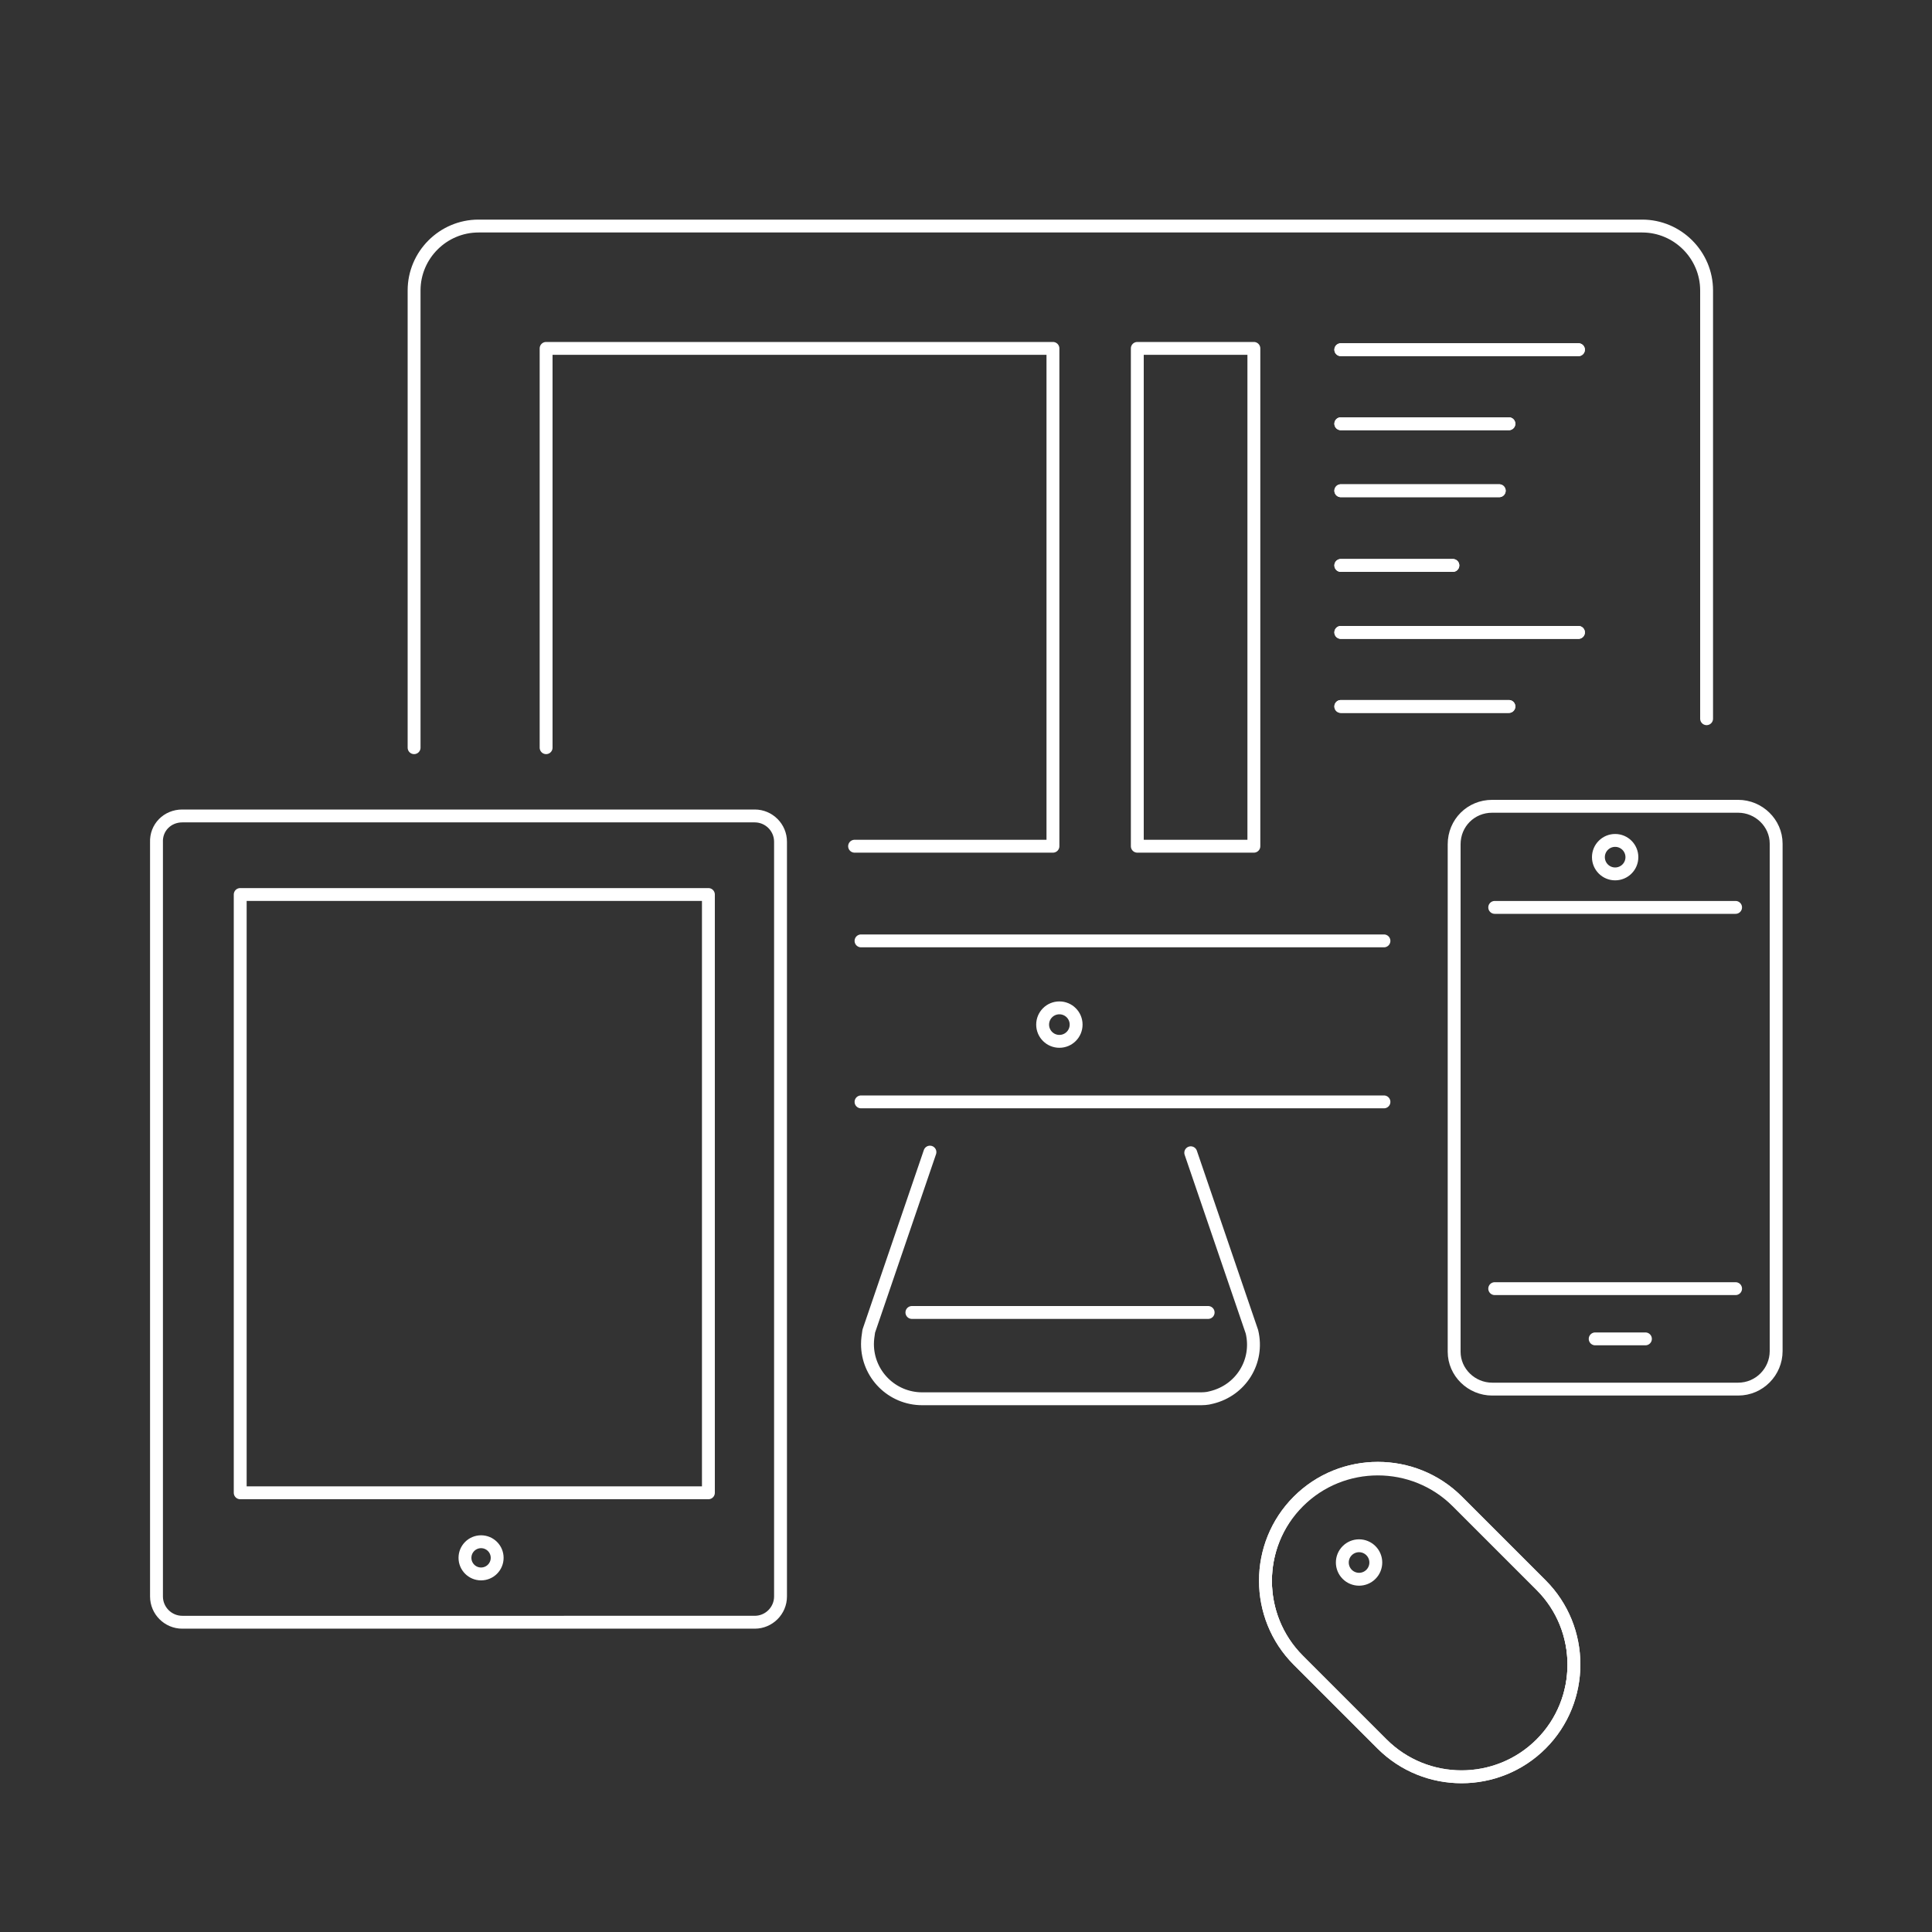 <?xml version="1.0" encoding="utf-8"?>
<!-- Generator: Adobe Illustrator 19.2.1, SVG Export Plug-In . SVG Version: 6.00 Build 0)  -->
<svg version="1.1" id="Layer_1" xmlns="http://www.w3.org/2000/svg" xmlns:xlink="http://www.w3.org/1999/xlink" x="0px" y="0px"
	 viewBox="0 0 300 300" style="enable-background:new 0 0 300 300;" xml:space="preserve">
<rect x="0" y="0" width="300" height="300" fill="#333333" stroke="none"/>
<style type="text/css">
	.st0{clip-path:url(#SVGID_2_);}
	.st1{fill:none;stroke:#FFFFFF;stroke-width:2;stroke-linecap:round;stroke-linejoin:round;}
	.st2{fill:none;stroke:#FFFFFF;stroke-width:2;stroke-linecap:round;stroke-miterlimit:10;}
</style>
<title>interactive</title>
<g>
	<defs>
		<path id="SVGID_1_" d="M201.6,257.8c-6.8-6.8-6.8-17.9,0-24.7s17.9-6.8,24.7,0l13,13c6.8,6.8,6.8,17.9,0,24.7s-17.9,6.8-24.7,0
			L201.6,257.8z"/>
	</defs>
	<clipPath id="SVGID_2_">
		<use xlink:href="#SVGID_1_"  style="overflow:visible;"/>
	</clipPath>
	<g class="st0">
		<g>
			<path class="st1" d="M201.6,257.9c-6.8-6.8-6.8-17.9,0-24.7s17.9-6.8,24.7,0l13,13c6.8,6.8,6.8,17.9,0,24.7s-17.9,6.8-24.7,0l0,0
				L201.6,257.9z"/>
		</g>
	</g>
	<use xlink:href="#SVGID_1_"  style="overflow:visible;fill:none;stroke:#FFFFFF;stroke-width:2;stroke-miterlimit:10;"/>
</g>
<g>
	<path class="st1" d="M201.6,257.8c-6.8-6.8-6.8-17.9,0-24.7s17.9-6.8,24.7,0l13,13c6.8,6.8,6.8,17.9,0,24.7s-17.9,6.8-24.7,0
		L201.6,257.8z"/>
</g>
<g>
	
		<ellipse transform="matrix(0.707 -0.707 0.707 0.707 -109.731 220.355)" class="st1" cx="211.1" cy="242.6" rx="2.6" ry="2.6"/>
</g>
<g>
	<path class="st1" d="M64.3,116.1v-71c0-5.5,4.5-10,10-10H255c5.5,0,10,4.5,10,10v66.5"/>
</g>
<g>
	<line class="st1" x1="214.9" y1="171.1" x2="133.7" y2="171.1"/>
</g>
<g>
	<path class="st1" d="M184.9,179l9.5,27.8c1.1,4.6-1.7,9.1-6.3,10.2c-0.7,0.2-1.3,0.2-2,0.2h-42.9c-4.7,0-8.5-3.8-8.5-8.5
		c0-0.7,0.1-1.3,0.2-2l9.5-27.8"/>
</g>
<g>
	<line class="st1" x1="133.7" y1="146.1" x2="214.9" y2="146.1"/>
</g>
<g>
	<polyline class="st1" points="84.8,116.1 84.8,54.1 163.5,54.1 163.5,131.4 132.7,131.4 	"/>
</g>
<g>
	<rect x="176.6" y="54.1" class="st1" width="18.1" height="77.3"/>
</g>
<g>
	<circle class="st1" cx="164.5" cy="159.1" r="2.6"/>
</g>
<g>
	<line class="st2" x1="245.1" y1="98.2" x2="208.2" y2="98.2"/>
</g>
<g>
	<line class="st2" x1="245.1" y1="54.3" x2="208.2" y2="54.3"/>
</g>
<g>
	<line class="st2" x1="232.8" y1="76.2" x2="208.2" y2="76.2"/>
</g>
<g>
	<line class="st2" x1="245.1" y1="98.2" x2="208.2" y2="98.2"/>
</g>
<g>
	<line class="st2" x1="245.1" y1="54.3" x2="208.2" y2="54.3"/>
</g>
<g>
	<line class="st2" x1="232.8" y1="76.2" x2="208.2" y2="76.2"/>
</g>
<g>
	<line class="st2" x1="234.3" y1="109.7" x2="208.2" y2="109.7"/>
</g>
<g>
	<line class="st2" x1="234.3" y1="65.8" x2="208.2" y2="65.8"/>
</g>
<g>
	<line class="st2" x1="225.6" y1="87.8" x2="208.2" y2="87.8"/>
</g>
<g>
	<line class="st2" x1="234.3" y1="109.7" x2="208.2" y2="109.7"/>
</g>
<g>
	<line class="st2" x1="234.3" y1="65.8" x2="208.2" y2="65.8"/>
</g>
<g>
	<line class="st2" x1="225.6" y1="87.8" x2="208.2" y2="87.8"/>
</g>
<g>
	<line class="st1" x1="141.6" y1="203.8" x2="187.6" y2="203.8"/>
</g>
<g>
	<path class="st1" d="M28.3,126.7h88.9c2.2,0,4,1.8,4,4v117.2c0,2.2-1.8,4-4,4H28.3c-2.2,0-4-1.8-4-4V130.8
		C24.2,128.5,26,126.7,28.3,126.7z"/>
</g>
<g>
	<rect x="37.3" y="138.9" class="st1" width="72.7" height="92.9"/>
</g>
<g>
	<circle class="st1" cx="74.7" cy="241.9" r="2.5"/>
</g>
<g>
	<path class="st1" d="M231.7,125.2h38.2c3.2,0,5.9,2.6,5.9,5.8v0v78.8c0,3.2-2.6,5.9-5.9,5.9h-38.2c-3.2,0-5.9-2.6-5.9-5.8v0v-78.8
		C225.8,127.8,228.4,125.2,231.7,125.2z"/>
</g>
<g>
	<line class="st1" x1="247.7" y1="207.9" x2="255.5" y2="207.9"/>
</g>
<g>
	<line class="st1" x1="232.1" y1="200.1" x2="269.5" y2="200.1"/>
</g>
<g>
	<line class="st1" x1="232.1" y1="140.9" x2="269.5" y2="140.9"/>
</g>
<g>
	<circle class="st1" cx="250.8" cy="133.1" r="2.6"/>
</g>
</svg>
